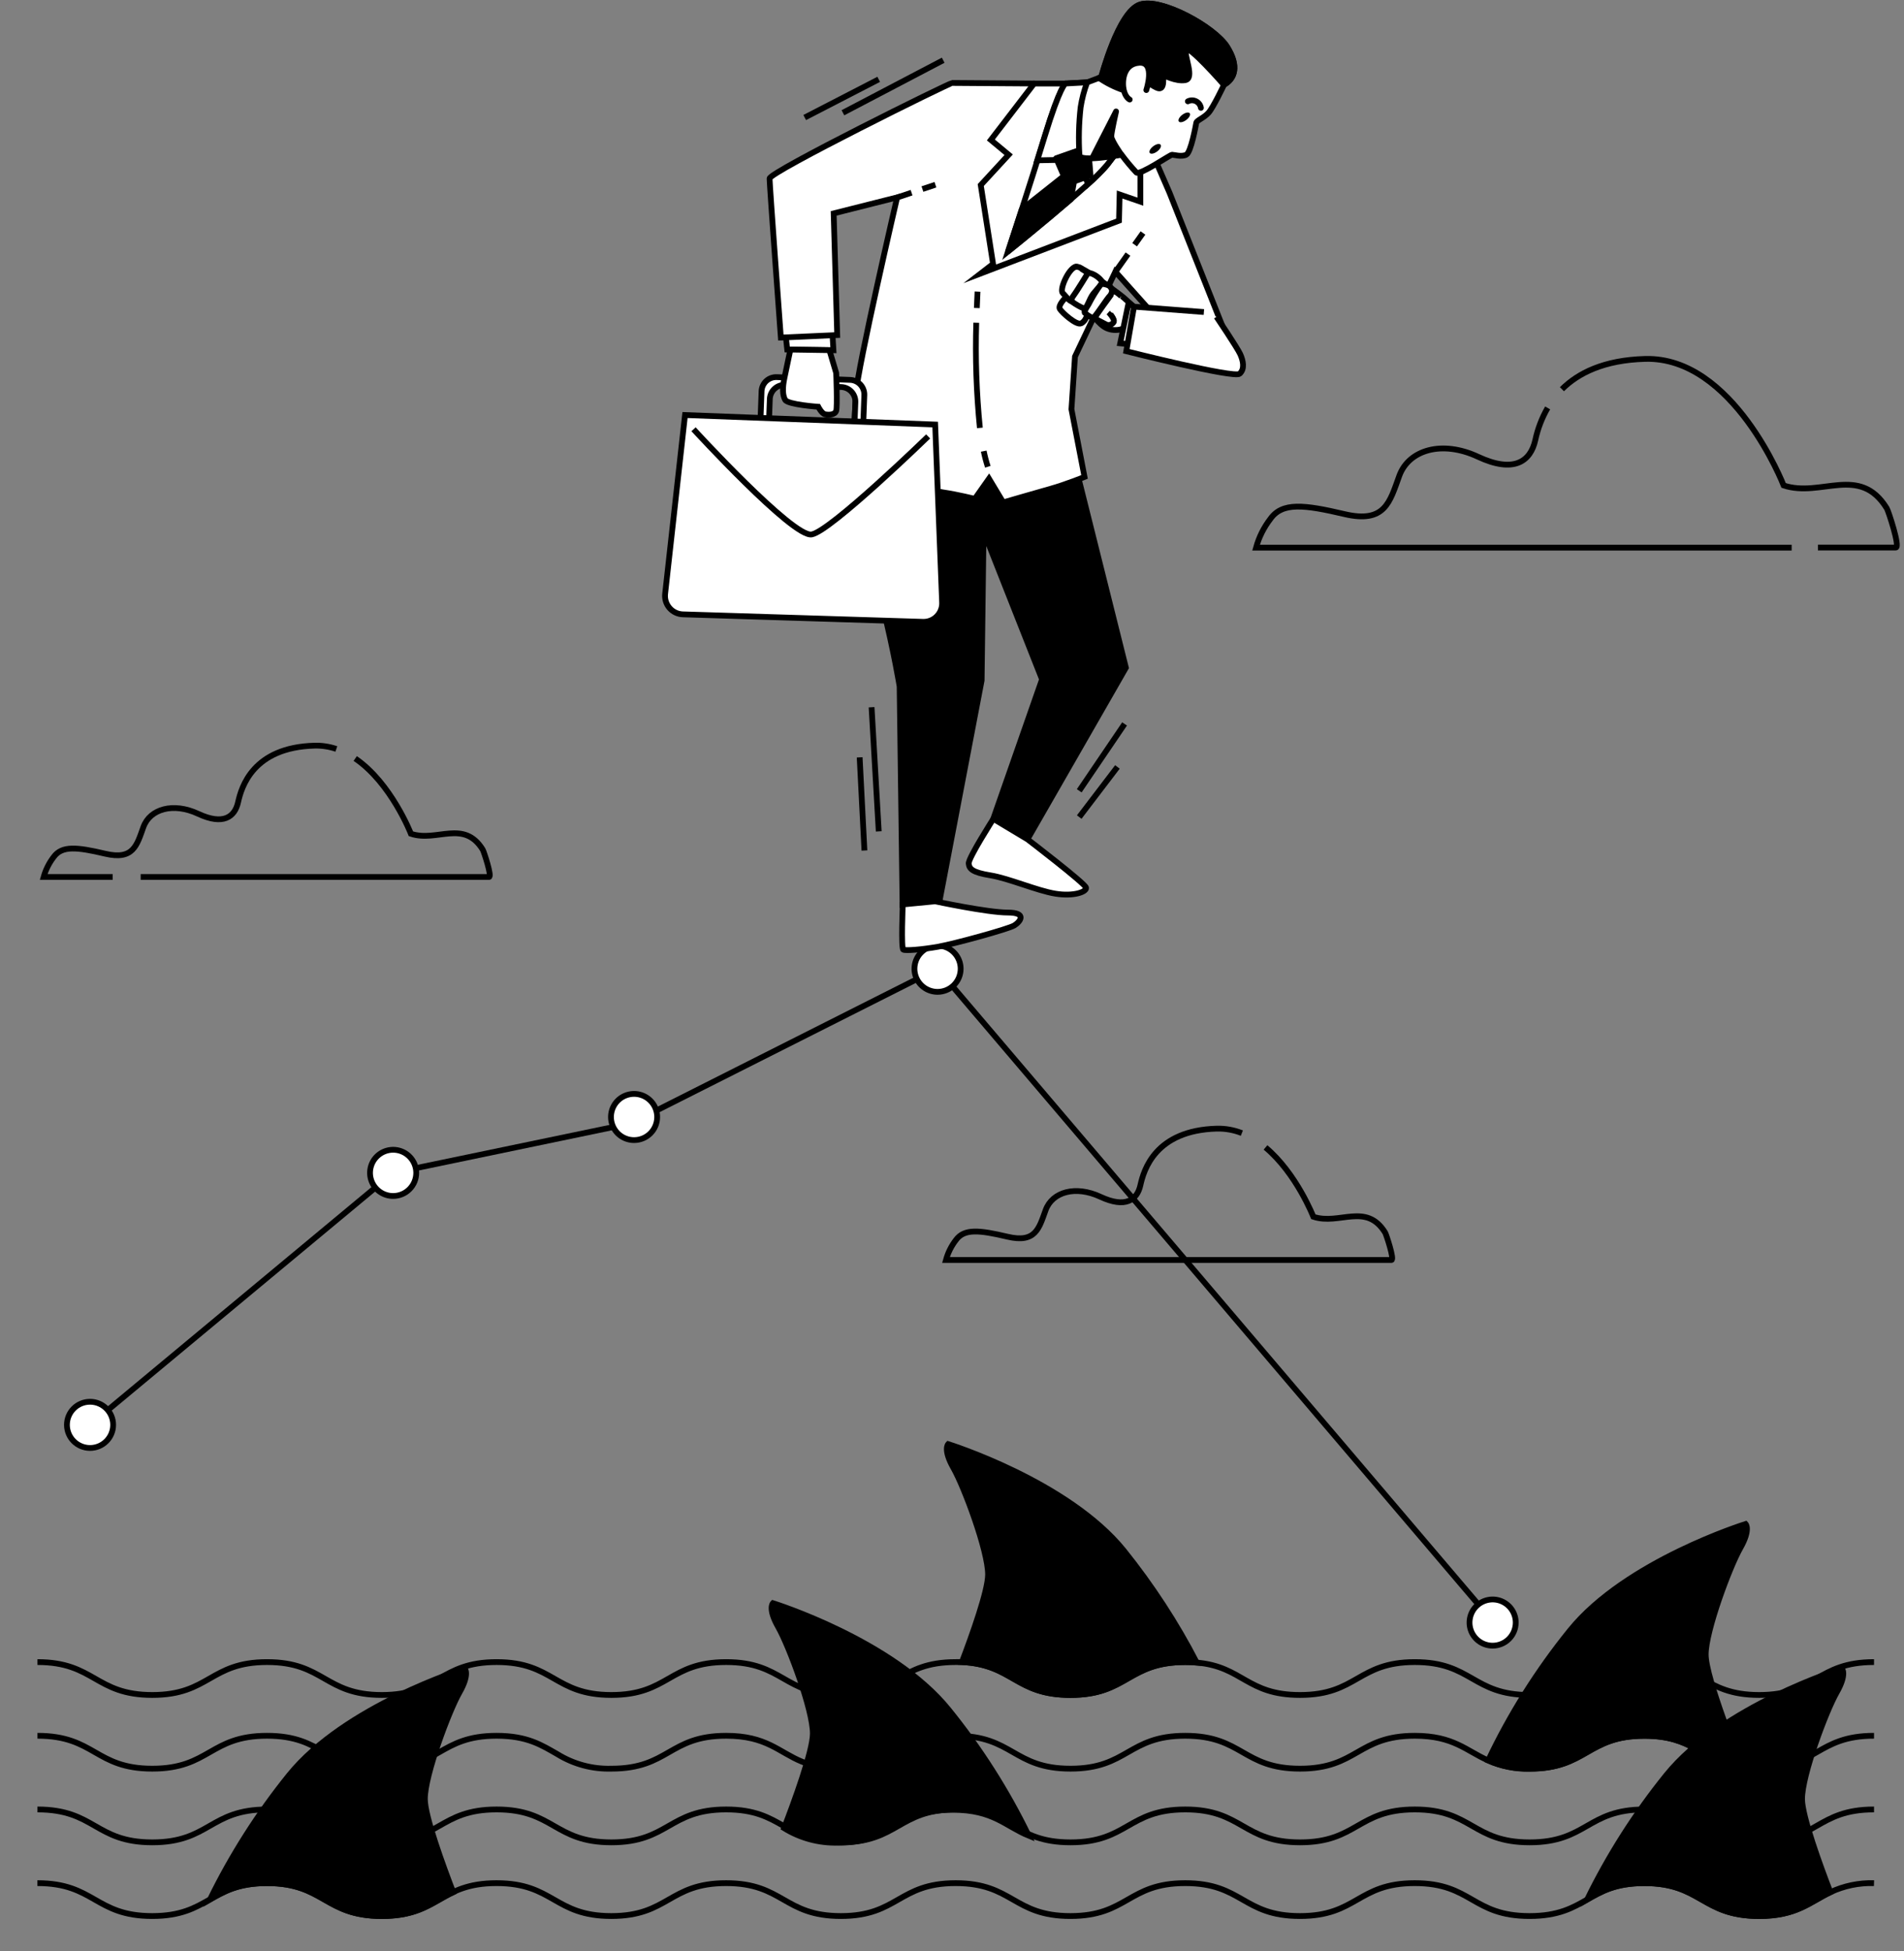 <svg width="245" height="251" viewBox="0 0 245 251" fill="none" xmlns="http://www.w3.org/2000/svg">
<rect x="0" y="0" width="245" height="251" fill="#808080" stroke="none"/>
<path d="M241.144 213.812C233.738 213.812 233.738 218.043 226.369 218.043C219.001 218.043 218.964 213.812 211.595 213.812C204.227 213.812 204.19 218.043 196.826 218.043C189.463 218.043 189.421 213.812 182.052 213.812C174.684 213.812 174.647 218.043 167.283 218.043C160.407 218.043 159.936 214.399 153.996 213.875C153.535 213.833 153.043 213.812 152.514 213.812C145.109 213.812 145.109 218.043 137.746 218.043C130.636 218.043 130.372 214.124 123.775 213.812C123.521 213.812 123.246 213.812 122.977 213.812C115.571 213.812 115.571 218.043 108.208 218.043C100.844 218.043 100.802 213.812 93.439 213.812C86.076 213.812 86.033 218.043 78.67 218.043C71.307 218.043 71.264 213.812 63.901 213.812C56.538 213.812 56.495 218.043 49.132 218.043C41.769 218.043 41.727 213.812 34.363 213.812C27 213.812 26.958 218.043 19.595 218.043C12.231 218.043 12.189 213.812 4.82 213.812" stroke="black" stroke-width="0.743" stroke-miterlimit="10"/>
<path d="M4.82 223.291C12.226 223.291 12.226 227.523 19.595 227.523C26.963 227.523 27 223.291 34.363 223.291C41.727 223.291 41.769 227.523 49.132 227.523C56.495 227.523 56.538 223.291 63.901 223.291C67.879 223.291 69.72 224.518 71.714 225.65C73.8 226.941 76.218 227.592 78.67 227.523C86.076 227.523 86.076 223.291 93.439 223.291C98.628 223.291 100.173 225.38 103.193 226.623C104.787 227.259 106.493 227.565 108.208 227.523C115.613 227.523 115.613 223.291 122.977 223.291C130.34 223.291 130.382 227.523 137.746 227.523C145.109 227.523 145.151 223.291 152.514 223.291C159.878 223.291 159.92 227.523 167.283 227.523C174.647 227.523 174.689 223.291 182.052 223.291C187.062 223.291 188.675 225.238 191.494 226.465C193.172 227.205 194.993 227.566 196.826 227.523C204.232 227.523 204.232 223.291 211.595 223.291C217.885 223.291 218.821 226.354 223.513 227.269C224.455 227.445 225.411 227.53 226.369 227.523C233.775 227.523 233.775 223.291 241.144 223.291" stroke="black" stroke-width="0.743" stroke-miterlimit="10"/>
<path d="M4.82 232.77C12.226 232.77 12.226 237.002 19.595 237.002C26.963 237.002 27 232.77 34.363 232.77C41.727 232.77 41.769 237.002 49.132 237.002C56.495 237.002 56.538 232.77 63.901 232.77C71.264 232.77 71.307 237.002 78.67 237.002C86.033 237.002 86.076 232.77 93.439 232.77C100.802 232.77 100.844 237.002 108.208 237.002C115.571 237.002 115.613 232.77 122.977 232.77C130.34 232.77 130.382 237.002 137.746 237.002C145.109 237.002 145.151 232.77 152.514 232.77C159.878 232.77 159.92 237.002 167.283 237.002C174.647 237.002 174.689 232.77 182.052 232.77C189.415 232.77 189.458 237.002 196.826 237.002C204.195 237.002 204.232 232.77 211.595 232.77C218.958 232.77 219.001 237.002 226.369 237.002C233.738 237.002 233.775 232.77 241.144 232.77" stroke="black" stroke-width="0.743" stroke-miterlimit="10"/>
<path d="M241.141 242.249C239.203 242.192 237.278 242.592 235.523 243.418C232.879 244.667 231.202 246.481 226.367 246.481C218.961 246.481 218.961 242.249 211.593 242.249C207.89 242.249 206.065 243.307 204.224 244.365C202.383 245.423 200.521 246.481 196.819 246.481C189.413 246.481 189.413 242.249 182.044 242.249C174.676 242.249 174.639 246.481 167.275 246.481C159.912 246.481 159.87 242.249 152.507 242.249C145.143 242.249 145.101 246.481 137.738 246.481C130.374 246.481 130.332 242.249 122.969 242.249C115.606 242.249 115.563 246.481 108.2 246.481C100.837 246.481 100.794 242.249 93.431 242.249C86.068 242.249 86.025 246.481 78.662 246.481C71.299 246.481 71.257 242.249 63.893 242.249C56.53 242.249 56.488 246.481 49.124 246.481C41.761 246.481 41.719 242.249 34.356 242.249C26.992 242.249 26.95 246.481 19.587 246.481C12.223 246.481 12.181 242.249 4.812 242.249" stroke="black" stroke-width="0.743" stroke-miterlimit="10"/>
<path d="M132.37 236.145C129.35 234.902 127.805 232.812 122.616 232.812C115.211 232.812 115.211 237.044 107.847 237.044C105.395 237.113 102.977 236.462 100.891 235.172C102.15 231.913 104.594 225.275 104.594 223.005C104.594 219.921 101.51 211.707 100.14 209.31C98.77 206.914 99.458 206.232 99.458 206.232C99.458 206.232 114.861 211.024 122.05 219.921C126.099 224.917 129.562 230.361 132.37 236.145Z" fill="black" stroke="black" stroke-width="0.743" stroke-miterlimit="10"/>
<path d="M153.995 213.875C153.535 213.833 153.043 213.812 152.514 213.812C145.109 213.812 145.109 218.044 137.745 218.044C130.636 218.044 130.372 214.124 123.775 213.812C125.092 210.352 127.14 204.639 127.14 202.55C127.14 199.466 124.061 191.251 122.691 188.855C121.321 186.459 122.009 185.771 122.009 185.771C122.009 185.771 137.412 190.569 144.601 199.466C148.202 203.946 151.349 208.773 153.995 213.875Z" fill="black" stroke="black" stroke-width="0.743" stroke-miterlimit="10"/>
<path d="M223.934 199.149C222.569 201.545 219.485 209.765 219.485 212.844C219.485 215.922 223.934 226.883 223.934 226.883C223.801 227.023 223.66 227.156 223.511 227.279C218.819 226.364 217.883 223.302 211.593 223.302C204.187 223.302 204.187 227.533 196.824 227.533C194.991 227.577 193.17 227.216 191.492 226.475C194.328 220.501 197.863 214.885 202.024 209.744C209.213 200.841 224.622 196.049 224.622 196.049C224.622 196.049 225.304 196.742 223.934 199.149Z" fill="black" stroke="black" stroke-width="0.743" stroke-miterlimit="10"/>
<path d="M59.119 217.731C57.749 220.128 54.67 228.343 54.67 231.421C54.67 233.669 57.035 240.096 58.315 243.418C55.67 244.667 53.993 246.481 49.158 246.481C41.753 246.481 41.753 242.249 34.384 242.249C30.681 242.249 28.856 243.307 27.016 244.365C29.804 238.664 33.223 233.293 37.209 228.353C44.398 219.451 59.807 214.658 59.807 214.658C59.807 214.658 60.489 215.335 59.119 217.731Z" fill="black" stroke="black" stroke-width="0.743" stroke-miterlimit="10"/>
<path d="M236.33 217.731C234.96 220.128 231.881 228.343 231.881 231.421C231.881 233.669 234.246 240.096 235.526 243.418C232.881 244.667 231.204 246.481 226.369 246.481C218.964 246.481 218.964 242.249 211.595 242.249C207.892 242.249 206.067 243.307 204.227 244.365C207.015 238.664 210.434 233.293 214.42 228.353C221.609 219.451 237.018 214.658 237.018 214.658C237.018 214.658 237.7 215.335 236.33 217.731Z" fill="black" stroke="black" stroke-width="0.743" stroke-miterlimit="10"/>
<path d="M199.145 52.475C198.404 53.763 197.869 55.159 197.558 56.612C196.944 59.373 194.797 60.913 190.189 58.76C185.582 56.607 181.282 57.839 180.054 61.219C178.827 64.6 178.214 67.361 172.993 66.133C167.772 64.906 165.005 64.594 163.471 66.747C162.621 67.85 161.994 69.107 161.625 70.45H230.545" stroke="black" stroke-width="0.743" stroke-miterlimit="10"/>
<path d="M233.923 70.434H243.942C244.556 70.434 242.969 65.673 242.789 65.398C239.287 59.717 234.325 64.049 229.512 62.447C229.512 62.447 223.064 45.863 211.696 46.17C206.359 46.313 203.053 48.016 200.984 50.069" stroke="black" stroke-width="0.743" stroke-miterlimit="10"/>
<path d="M18.102 112.815H62.927C63.35 112.815 62.249 109.514 62.123 109.308C59.684 105.357 56.219 108.372 52.876 107.256C52.876 107.256 50.337 100.723 45.709 97.576" stroke="black" stroke-width="0.743" stroke-miterlimit="10"/>
<path d="M43.28 96.348C42.376 96.041 41.425 95.896 40.471 95.92C32.536 96.137 31.066 101.268 30.637 103.193C30.209 105.119 28.712 106.187 25.506 104.69C22.301 103.193 19.296 104.05 18.45 106.399C17.604 108.748 17.165 110.678 13.531 109.821C9.897 108.964 7.971 108.763 6.903 110.25C6.314 111.015 5.878 111.886 5.617 112.815H14.499" stroke="black" stroke-width="0.743" stroke-miterlimit="10"/>
<path d="M159.798 145.765C158.774 145.359 157.678 145.163 156.577 145.188C148.642 145.405 147.171 150.536 146.743 152.462C146.315 154.387 144.818 155.456 141.607 153.959C138.396 152.462 135.407 153.319 134.55 155.667C133.693 158.016 133.27 159.947 129.636 159.09C126.002 158.233 124.077 158.032 123.003 159.518C122.414 160.282 121.979 161.154 121.723 162.084H179.047C179.47 162.084 178.365 158.783 178.243 158.576C175.805 154.62 172.34 157.64 168.997 156.524C168.997 156.524 166.823 150.938 162.84 147.606" stroke="black" stroke-width="0.743" stroke-miterlimit="10"/>
<path d="M11.586 183.295L50.587 150.88L81.193 144.511L120.639 124.622L192.568 209.146" stroke="black" stroke-width="0.743" stroke-miterlimit="10"/>
<path d="M123.614 124.622C123.614 124.034 123.439 123.459 123.113 122.97C122.786 122.481 122.322 122.1 121.778 121.875C121.235 121.65 120.637 121.592 120.061 121.706C119.484 121.821 118.954 122.104 118.539 122.52C118.123 122.936 117.84 123.465 117.725 124.042C117.61 124.619 117.669 125.216 117.894 125.76C118.119 126.303 118.5 126.767 118.989 127.094C119.478 127.42 120.053 127.595 120.641 127.595C121.429 127.595 122.185 127.282 122.743 126.724C123.3 126.167 123.614 125.41 123.614 124.622Z" fill="white" stroke="black" stroke-width="0.743" stroke-miterlimit="10"/>
<path d="M84.563 143.691C84.563 143.103 84.388 142.529 84.062 142.04C83.735 141.551 83.271 141.17 82.728 140.945C82.184 140.72 81.587 140.661 81.01 140.776C80.433 140.89 79.904 141.173 79.488 141.589C79.072 142.005 78.789 142.535 78.674 143.111C78.56 143.688 78.618 144.286 78.844 144.829C79.069 145.372 79.45 145.836 79.938 146.163C80.427 146.49 81.002 146.664 81.59 146.664C81.981 146.665 82.368 146.588 82.728 146.439C83.09 146.29 83.418 146.071 83.694 145.795C83.97 145.519 84.189 145.191 84.338 144.83C84.487 144.469 84.564 144.082 84.563 143.691Z" fill="white" stroke="black" stroke-width="0.743" stroke-miterlimit="10"/>
<path d="M53.559 150.88C53.559 150.292 53.385 149.717 53.058 149.228C52.731 148.74 52.267 148.359 51.724 148.134C51.181 147.909 50.583 147.85 50.006 147.964C49.429 148.079 48.9 148.362 48.484 148.778C48.068 149.194 47.785 149.723 47.67 150.3C47.556 150.877 47.615 151.474 47.84 152.018C48.065 152.561 48.446 153.025 48.934 153.352C49.423 153.679 49.998 153.853 50.586 153.853C51.374 153.853 52.131 153.54 52.688 152.982C53.246 152.425 53.559 151.668 53.559 150.88Z" fill="white" stroke="black" stroke-width="0.743" stroke-miterlimit="10"/>
<path d="M195.039 208.728C195.039 208.14 194.865 207.566 194.538 207.077C194.212 206.588 193.747 206.207 193.204 205.982C192.661 205.757 192.063 205.698 191.487 205.813C190.91 205.927 190.38 206.21 189.964 206.626C189.549 207.042 189.266 207.572 189.151 208.148C189.036 208.725 189.095 209.323 189.32 209.866C189.545 210.409 189.926 210.873 190.415 211.2C190.904 211.527 191.479 211.701 192.067 211.701C192.855 211.701 193.611 211.388 194.169 210.83C194.726 210.273 195.039 209.517 195.039 208.728Z" fill="white" stroke="black" stroke-width="0.743" stroke-miterlimit="10"/>
<path d="M11.586 186.268C13.228 186.268 14.559 184.937 14.559 183.295C14.559 181.654 13.228 180.323 11.586 180.323C9.944 180.323 8.613 181.654 8.613 183.295C8.613 184.937 9.944 186.268 11.586 186.268Z" fill="white" stroke="black" stroke-width="0.743" stroke-miterlimit="10"/>
<path d="M110.762 58.807C110.762 58.807 112.269 72.73 113.645 78.247C115.02 83.764 115.76 88.297 115.76 88.297L116.136 116.391L120.897 115.889L126.313 87.536L126.562 68.35L134.089 87.393L127.816 105.325L132.206 107.97L144.875 85.896L138.353 59.812L126.44 54.523L110.762 58.807Z" fill="black" stroke="black" stroke-width="0.743" stroke-miterlimit="10"/>
<path d="M107.067 42.124L107.241 45.054L101.296 44.964L101.031 42.478L107.067 42.124Z" fill="white" stroke="black" stroke-width="0.743" stroke-miterlimit="10"/>
<path d="M133.077 10.745L122.54 10.671C122.159 10.671 99.027 22.123 99.027 22.964C99.027 23.805 100.477 43.425 100.477 43.425L107.729 43.102L107.274 27.45L115.441 25.392C115.441 25.392 110.326 47.376 110.152 50.587C109.977 53.798 109.623 60.05 109.623 60.05C109.623 60.05 119.245 63.029 121.302 63.335C123.36 63.642 125.428 64.176 125.428 64.176L127.259 61.579L129.094 64.631C129.094 64.631 133.289 63.409 135.198 62.875C137.108 62.341 139.552 61.352 139.552 61.352L137.87 52.645L138.325 45.869L143.519 34.951L148.248 40.24L150.084 42.832L158.426 44.8L150.491 24.794L147.439 17.77C147.439 17.77 142.239 13.268 140.969 12.581C139.7 11.893 133.077 10.745 133.077 10.745Z" fill="white" stroke="black" stroke-width="0.743" stroke-miterlimit="10"/>
<path d="M137.117 10.745H133.071L127.5 18.003L129.791 19.907L126.199 23.805L127.786 33.956L126.199 35.178L143.989 28.386L144.068 25.022L146.739 25.942V17.183C145.275 15.697 143.662 14.366 141.926 13.21C140.394 12.255 138.786 11.431 137.117 10.745Z" fill="white" stroke="black" stroke-width="0.743" stroke-miterlimit="10"/>
<path d="M139.871 10.597L137.12 10.745C137.12 10.745 136.433 11.052 134.449 17.542C132.465 24.033 129.715 32.354 129.715 32.354C129.715 32.354 140.633 23.573 142.463 21.208C144.293 18.844 145.14 17.616 145.14 17.616C145.14 17.616 145.288 12.046 139.871 10.597Z" fill="white" stroke="black" stroke-width="0.743" stroke-miterlimit="10"/>
<path d="M142.461 21.208C144.297 18.838 145.138 17.616 145.138 17.616C145.138 17.616 145.286 12.046 139.848 10.597L137.098 10.745C137.098 10.745 136.41 11.052 134.426 17.542C134.119 18.537 133.797 19.579 133.469 20.626L138.933 20.52L139.991 23.694C140.873 22.926 141.699 22.095 142.461 21.208Z" fill="white" stroke="black" stroke-width="0.743" stroke-miterlimit="10"/>
<path d="M135.899 20.357L136.893 22.647L131.476 26.937C130.471 30.053 129.715 32.343 129.715 32.343C129.715 32.343 134.089 28.82 137.792 25.646L138.21 23.34L140.326 22.578L140.024 18.912L135.899 20.357Z" fill="black" stroke="black" stroke-width="0.743" stroke-linecap="round" stroke-linejoin="round"/>
<path d="M137.196 38.209C137.196 38.209 136.074 39.267 136.381 39.754C136.688 40.24 138.497 41.87 139.105 41.6C139.714 41.33 140.074 40.362 139.772 39.934C139.47 39.505 137.196 38.209 137.196 38.209Z" fill="white" stroke="black" stroke-width="0.743" stroke-miterlimit="10"/>
<path d="M145.901 39.452L144.525 38.23C144.525 38.23 138.955 33.882 138.321 34.337C137.686 34.792 136.564 36.934 137.326 37.849C138.088 38.765 139.696 39.532 140.003 39.833C140.31 40.135 141.373 41.743 142.367 42.203C142.966 42.477 143.642 42.531 144.277 42.356L145.573 43.732C145.573 43.732 146.361 40.6 145.901 39.452Z" fill="white" stroke="black" stroke-width="0.743" stroke-miterlimit="10"/>
<path d="M139.253 34.639C139.14 34.515 138.996 34.423 138.837 34.373C138.677 34.323 138.506 34.316 138.343 34.353C137.486 34.607 136.28 37.257 136.756 37.712C137.232 38.167 137.814 39.103 138.131 38.633C140.565 35.184 139.84 35.004 139.84 35.004L139.253 34.639Z" fill="white" stroke="black" stroke-width="0.743" stroke-miterlimit="10"/>
<path d="M139.996 35.115C139.996 35.115 138.409 37.701 138.134 38.035C137.859 38.368 137.849 38.68 137.981 38.839C138.448 39.174 138.95 39.46 139.478 39.69C139.816 39.817 140.15 38.474 140.668 37.802C141.186 37.13 141.832 36.612 141.832 36.331C141.832 36.051 140.8 35.088 139.996 35.115Z" fill="white" stroke="black" stroke-width="0.743" stroke-miterlimit="10"/>
<path d="M140.077 39.145C140.077 39.145 139.48 40.05 139.548 40.203C139.853 40.502 140.212 40.739 140.606 40.902C140.866 40.976 142.495 38.257 142.907 37.977C143.32 37.696 143.066 37.024 142.728 36.765C142.411 36.595 142.055 36.515 141.696 36.532C141.082 37.355 140.541 38.23 140.077 39.145Z" fill="white" stroke="black" stroke-width="0.743" stroke-miterlimit="10"/>
<path d="M143.077 40.23L142.892 40.441C142.892 40.441 143.421 41.06 143.331 41.394C143.281 41.49 143.212 41.575 143.127 41.642C143.043 41.71 142.945 41.759 142.84 41.786C142.735 41.813 142.625 41.818 142.518 41.799C142.412 41.781 142.31 41.74 142.22 41.679C141.728 41.42 140.876 41.034 140.903 40.854C140.929 40.674 142.918 37.982 142.918 37.982C142.918 37.982 143.098 37.363 143.304 37.389C143.662 37.588 143.993 37.831 144.288 38.114" fill="white"/>
<path d="M143.077 40.23L142.892 40.441C142.892 40.441 143.421 41.06 143.331 41.394C143.281 41.49 143.212 41.575 143.127 41.642C143.043 41.71 142.945 41.759 142.84 41.786C142.735 41.813 142.625 41.818 142.518 41.799C142.412 41.781 142.31 41.74 142.22 41.679C141.728 41.42 140.876 41.034 140.903 40.854C140.929 40.674 142.918 37.982 142.918 37.982C142.918 37.982 143.098 37.363 143.304 37.389C143.662 37.588 143.993 37.831 144.288 38.114" stroke="black" stroke-width="0.743" stroke-miterlimit="10"/>
<path d="M145.895 39.452L145.208 39.019L144.145 44.166L145.917 44.34L145.895 39.452Z" fill="white" stroke="black" stroke-width="0.743" stroke-miterlimit="10"/>
<path d="M154.913 40.14L145.92 39.452L144.926 45.181C144.926 45.181 158.822 48.694 159.51 48.08C160.197 47.466 159.97 46.403 159.589 45.562C159.208 44.721 156.531 40.754 156.531 40.754" fill="white"/>
<path d="M154.913 40.14L145.92 39.452L144.926 45.181C144.926 45.181 158.822 48.694 159.51 48.08C160.197 47.466 159.97 46.403 159.589 45.562C159.208 44.721 156.531 40.754 156.531 40.754" stroke="black" stroke-width="0.743" stroke-miterlimit="10"/>
<path d="M126.582 58.035C126.72 58.715 126.896 59.386 127.111 60.045" stroke="black" stroke-width="0.743" stroke-miterlimit="10"/>
<path d="M125.622 41.515C125.485 46.031 125.641 50.551 126.088 55.046" stroke="black" stroke-width="0.743" stroke-miterlimit="10"/>
<path d="M125.785 37.511C125.785 37.511 125.743 38.32 125.695 39.627" stroke="black" stroke-width="0.743" stroke-miterlimit="10"/>
<path d="M118.695 24.319L120.367 23.763" stroke="black" stroke-width="0.743" stroke-miterlimit="10"/>
<path d="M115.434 25.408L117.296 24.784" stroke="black" stroke-width="0.743" stroke-miterlimit="10"/>
<path d="M146 31.481L147.074 29.973" stroke="black" stroke-width="0.743" stroke-miterlimit="10"/>
<path d="M143.535 34.951L145.143 32.687" stroke="black" stroke-width="0.743" stroke-miterlimit="10"/>
<path d="M120.334 115.947C120.334 115.947 127.084 117.391 129.666 117.391C132.247 117.391 131.252 118.602 130.501 119.057C129.75 119.512 122.836 121.411 120.715 121.787C118.594 122.162 116.542 122.316 116.235 122.167C115.928 122.019 116.166 116.349 116.166 116.349L120.334 115.947Z" fill="white" stroke="black" stroke-width="0.743" stroke-miterlimit="10"/>
<path d="M127.824 105.336C127.824 105.336 124.576 110.408 124.65 111.091C124.724 111.773 125.105 112.228 127.459 112.609C129.812 112.99 133.452 114.582 135.806 114.963C138.16 115.344 139.826 114.735 139.752 114.201C139.678 113.667 132.214 107.97 132.214 107.97L127.824 105.336Z" fill="white" stroke="black" stroke-width="0.743" stroke-miterlimit="10"/>
<path d="M157.507 10.899C157.507 10.899 156.132 13.803 155.523 14.49C154.915 15.178 153.995 15.479 153.936 15.786C153.878 16.093 153.254 19.605 152.64 19.907C152.027 20.208 151.054 19.907 150.81 19.907C150.567 19.907 146.684 22.584 146.229 22.197C145.55 21.47 144.913 20.706 144.32 19.907C144.32 19.907 138.977 20.901 138.898 19.986C138.768 17.924 138.82 15.855 139.051 13.803C139.219 12.708 139.501 11.633 139.892 10.597L141.722 9.909C141.722 9.909 143.939 1.509 146.684 0.594C149.43 -0.321 156.306 3.493 157.893 6.016C159.48 8.539 158.882 10.137 157.507 10.899Z" fill="white" stroke="black" stroke-width="0.743" stroke-linecap="round" stroke-linejoin="round"/>
<path d="M157.886 6.016C156.299 3.493 149.423 -0.332 146.661 0.594C143.9 1.52 141.7 9.909 141.7 9.909L141.414 10.015C142.391 10.693 143.46 11.227 144.588 11.602C146.037 11.983 146.646 10.153 147.026 10.153C147.407 10.153 147.714 10.761 148.862 11.295C150.01 11.829 149.624 9.618 149.624 9.618C149.624 9.618 151.306 10.534 152.528 10.306C153.75 10.079 152.374 7.249 152.602 6.413C152.829 5.577 157.49 10.914 157.49 10.914C158.875 10.137 159.473 8.534 157.886 6.016Z" fill="black" stroke="black" stroke-width="0.743" stroke-linecap="round" stroke-linejoin="round"/>
<path d="M147.504 11.586C147.504 11.586 148.726 7.92 146.589 8.074C144.452 8.227 144.373 10.597 144.605 11.586C144.838 12.575 145.367 12.808 145.367 12.808" fill="white"/>
<path d="M147.504 11.586C147.504 11.586 148.726 7.92 146.589 8.074C144.452 8.227 144.373 10.597 144.605 11.586C144.838 12.575 145.367 12.808 145.367 12.808" stroke="black" stroke-width="0.743" stroke-linecap="round" stroke-linejoin="round"/>
<path d="M144.299 19.907C144.299 19.907 142.997 18.077 142.997 17.542C142.997 17.008 143.611 14.337 143.611 14.337L140.633 20.155L144.299 19.907Z" fill="black" stroke="black" stroke-width="0.743" stroke-linecap="round" stroke-linejoin="round"/>
<path d="M152.636 15.437C152.25 15.728 151.821 15.813 151.684 15.627C151.546 15.442 151.747 15.056 152.134 14.765C152.52 14.474 152.948 14.384 153.091 14.575C153.234 14.765 153.028 15.146 152.636 15.437Z" fill="black"/>
<path d="M148.898 19.484C148.512 19.775 148.083 19.859 147.946 19.674C147.808 19.489 148.009 19.103 148.395 18.812C148.781 18.521 149.21 18.431 149.347 18.622C149.485 18.812 149.289 19.193 148.898 19.484Z" fill="black"/>
<path d="M152.848 13.036C153.011 12.951 153.191 12.907 153.374 12.905C153.558 12.904 153.739 12.946 153.903 13.028C154.067 13.11 154.209 13.23 154.318 13.377C154.427 13.525 154.499 13.696 154.53 13.877" stroke="black" stroke-width="0.743" stroke-linecap="round" stroke-linejoin="round"/>
<path d="M97.994 50.328L97.809 55.269L111.033 55.766L111.218 50.831C111.237 50.329 111.055 49.841 110.714 49.473C110.373 49.105 109.9 48.887 109.398 48.868L99.972 48.514C99.723 48.502 99.474 48.539 99.239 48.624C99.004 48.709 98.788 48.839 98.604 49.008C98.42 49.177 98.272 49.38 98.167 49.607C98.062 49.834 98.003 50.079 97.994 50.328ZM109.948 54.766L98.946 54.348L99.057 51.333C99.076 50.832 99.294 50.358 99.662 50.017C100.03 49.676 100.518 49.495 101.019 49.513L108.25 49.788C108.499 49.797 108.743 49.855 108.969 49.959C109.194 50.062 109.398 50.21 109.566 50.392C109.735 50.575 109.866 50.788 109.951 51.022C110.037 51.255 110.075 51.503 110.065 51.751L109.948 54.766Z" fill="white" stroke="black" stroke-width="0.743" stroke-miterlimit="10"/>
<path d="M88.146 53.391L120.334 54.613L121.228 77.517C121.24 77.844 121.185 78.17 121.066 78.475C120.947 78.78 120.767 79.058 120.536 79.29C120.306 79.522 120.03 79.704 119.725 79.825C119.421 79.946 119.095 80.003 118.768 79.993L87.876 79.03C87.547 79.02 87.224 78.943 86.927 78.802C86.63 78.661 86.365 78.459 86.15 78.211C85.935 77.962 85.773 77.671 85.676 77.357C85.579 77.043 85.548 76.712 85.586 76.385L88.146 53.391Z" fill="white" stroke="black" stroke-width="0.743" stroke-miterlimit="10"/>
<path d="M89.242 55.221C89.242 55.221 102.017 69.159 104.44 68.752C106.862 68.345 119.431 56.141 119.431 56.141" stroke="black" stroke-width="0.743" stroke-miterlimit="10"/>
<path d="M107.597 47.979L106.724 45.044L101.704 44.969C101.508 45.922 101.133 47.71 100.942 48.598C100.678 49.841 100.678 50.82 101.032 51.439C101.387 52.058 105.29 52.328 105.29 52.328C105.29 52.328 105.735 53.211 106.179 53.301C106.623 53.391 107.422 53.391 107.597 52.856C107.771 52.322 107.597 47.979 107.597 47.979Z" fill="white" stroke="black" stroke-width="0.743" stroke-miterlimit="10"/>
<path d="M112.152 90.979L113.073 106.949" stroke="black" stroke-width="0.743" stroke-miterlimit="10"/>
<path d="M110.617 97.427L111.231 109.409" stroke="black" stroke-width="0.743" stroke-miterlimit="10"/>
<path d="M144.706 93.127L138.871 101.728" stroke="black" stroke-width="0.743" stroke-miterlimit="10"/>
<path d="M143.785 98.66L138.871 105.108" stroke="black" stroke-width="0.743" stroke-miterlimit="10"/>
<path d="M121.366 7.746L108.465 14.506" stroke="black" stroke-width="0.743" stroke-miterlimit="10"/>
<path d="M113.068 10.206L103.547 15.12" stroke="black" stroke-width="0.743" stroke-miterlimit="10"/>
</svg>
